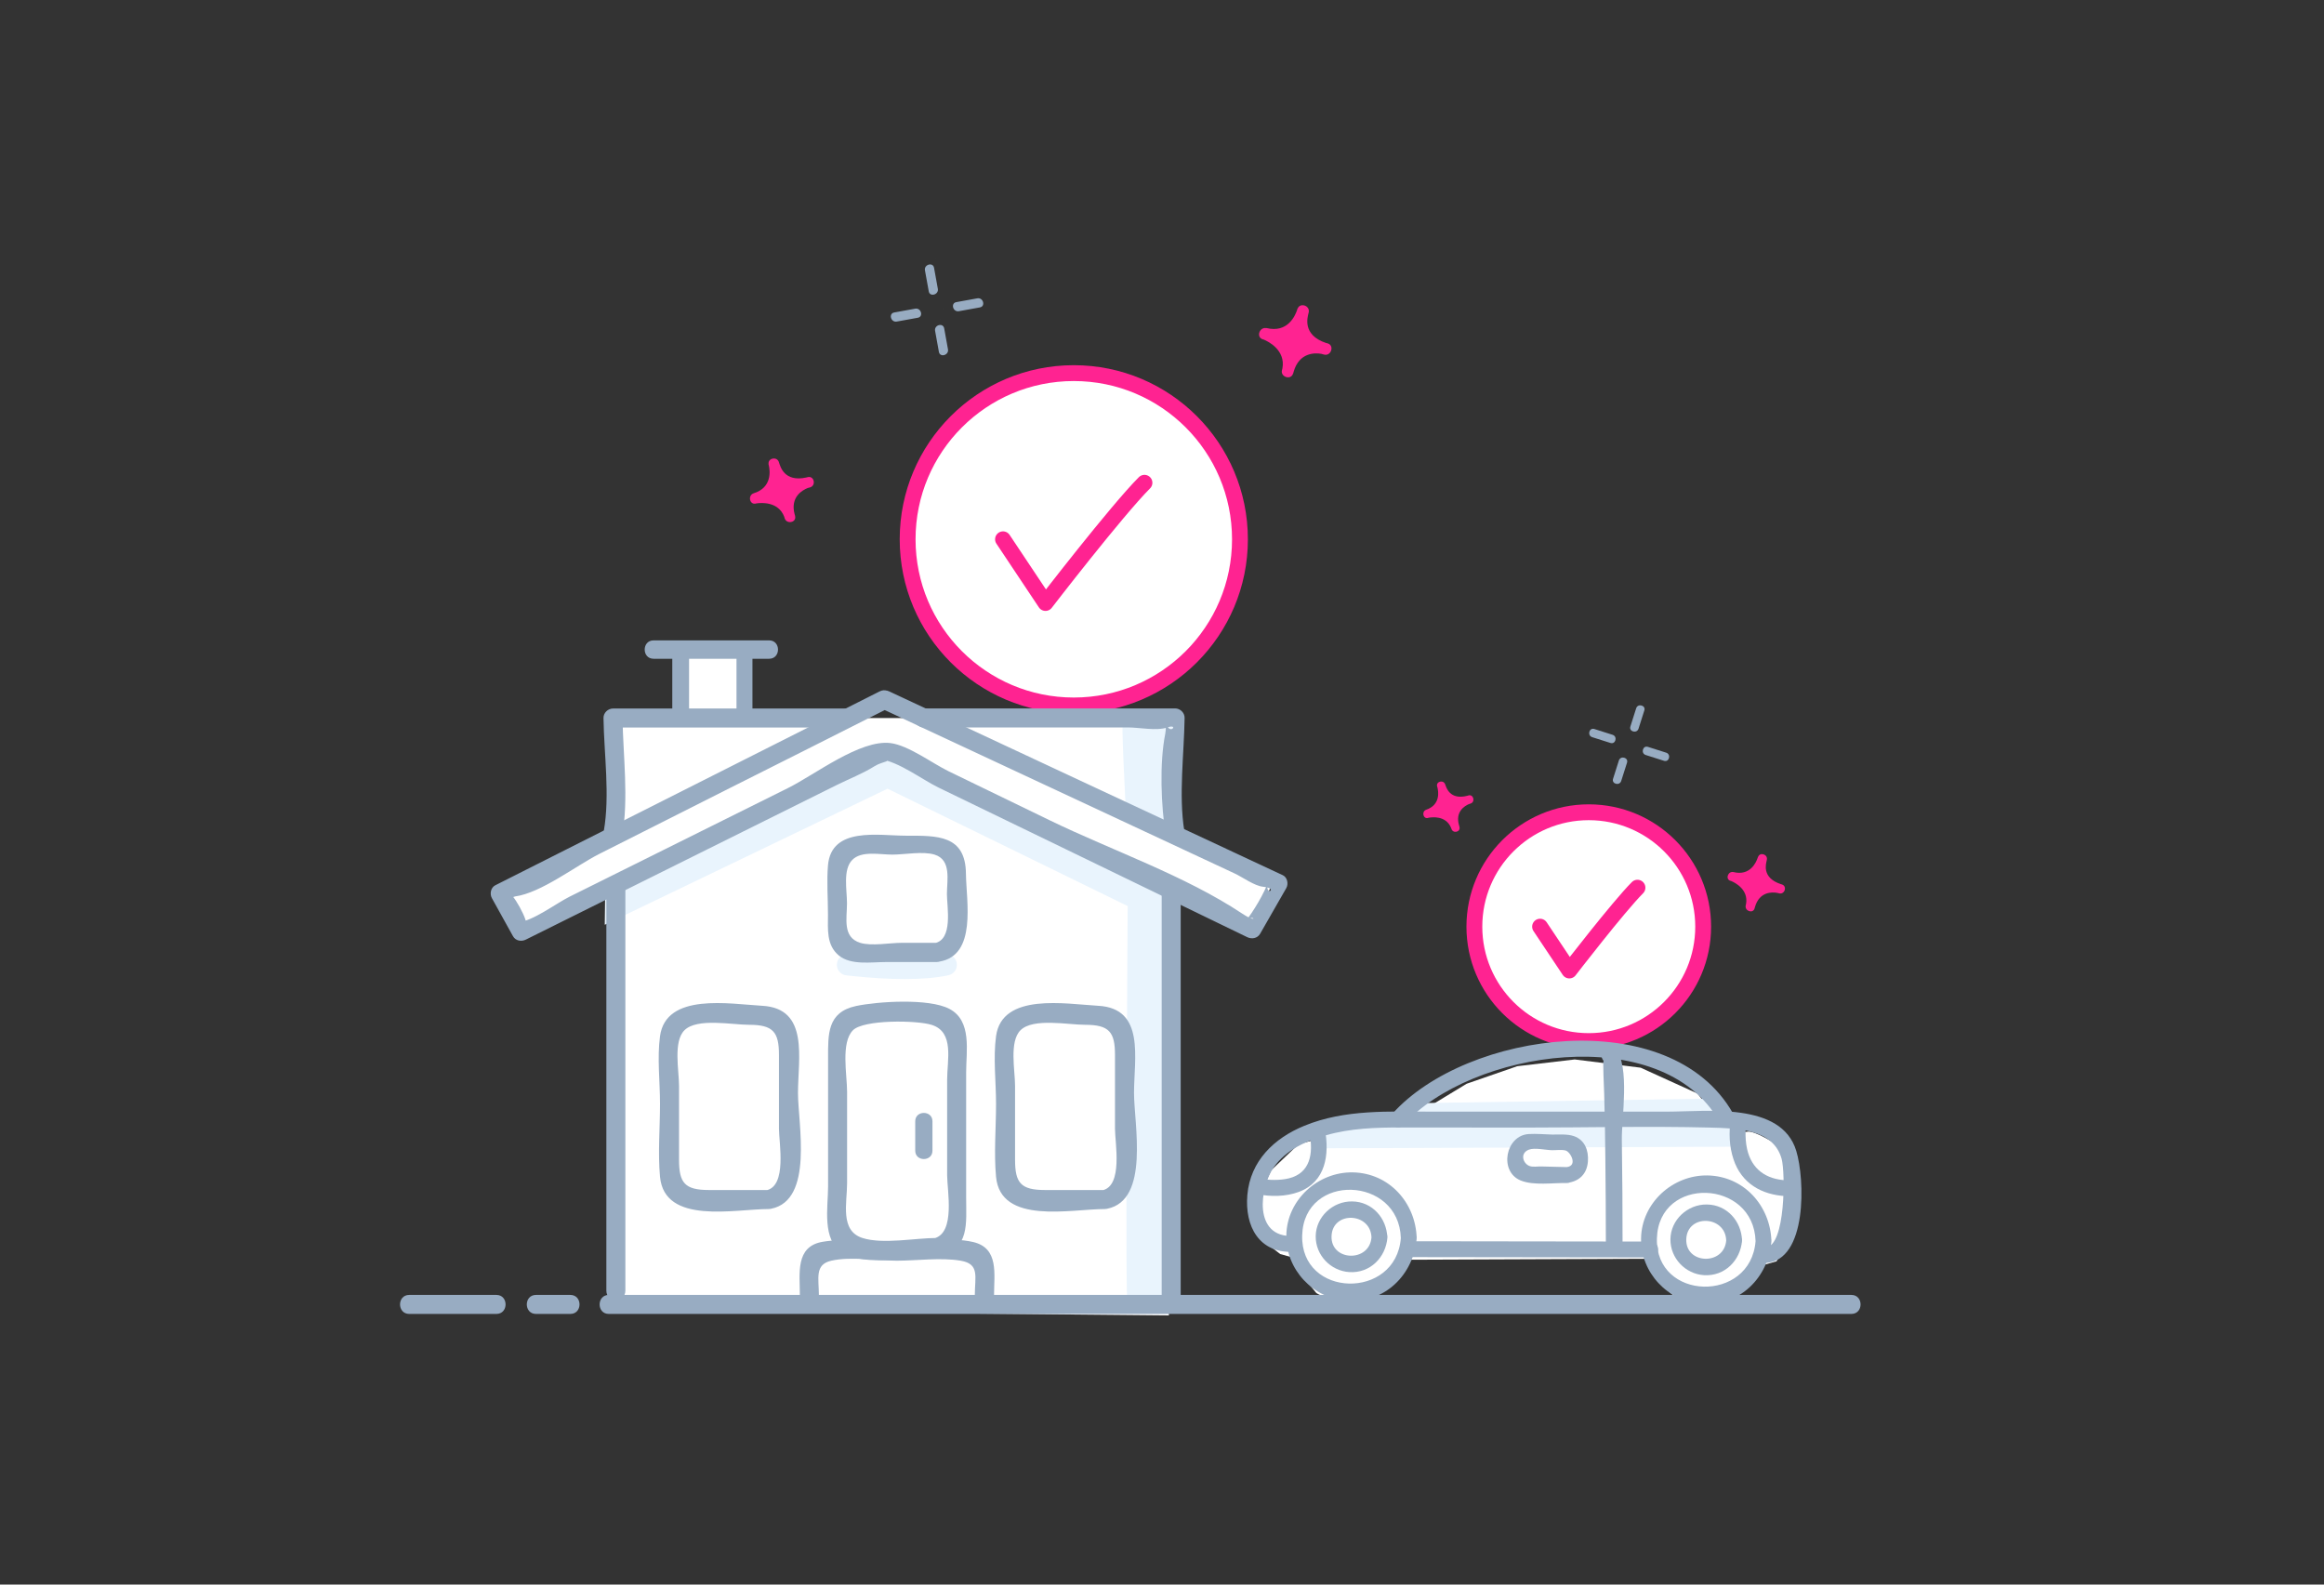 <?xml version="1.0" encoding="UTF-8"?> <!-- Generator: Adobe Illustrator 23.0.4, SVG Export Plug-In . SVG Version: 6.00 Build 0) --> <svg xmlns="http://www.w3.org/2000/svg" xmlns:xlink="http://www.w3.org/1999/xlink" version="1.1" id="Layer_1" x="0px" y="0px" viewBox="0 0 220 150" style="enable-background:new 0 0 220 150;" xml:space="preserve"><rect x="0" y="0" width="220" height="150" fill="#333333" stroke="none"/> <style type="text/css"> .st0{fill:#FFFFFF;} .st1{fill:#FFFFFF;stroke:#FF2391;stroke-width:1.5;stroke-miterlimit:10;} .st2{fill:none;stroke:#FF2391;stroke-width:1.5;stroke-linecap:round;stroke-linejoin:round;stroke-miterlimit:10;} .st3{fill-rule:evenodd;clip-rule:evenodd;fill:#98ACC2;} .st4{fill:#98ACC2;} .st5{fill-rule:evenodd;clip-rule:evenodd;fill:#FF2391;} .st6{fill:#E9F4FD;} .st7{fill-rule:evenodd;clip-rule:evenodd;fill:#FFFFFF;} .st8{fill:none;stroke:#E9F4FD;stroke-width:1.263;stroke-linecap:round;stroke-linejoin:round;stroke-miterlimit:10;} </style> <g> <rect x="64" y="61.52" class="st0" width="6" height="6"></rect> </g> <g> <circle class="st1" cx="150.4" cy="87.72" r="10.83"></circle> <path class="st2" d="M145.79,87.72l2.77,4.15c0,0,4.61-5.99,6.45-7.84"></path> </g> <g> <polygon class="st3" points="88.56,24.48 88.55,24.49 88.56,24.49 88.56,24.48 "></polygon> <polygon class="st3" points="89.25,29.21 89.24,29.22 89.25,29.22 89.25,29.21 "></polygon> <path class="st3" d="M79.84,24.64c0,0,0.01,0.01,0.01,0.01c0,0,0,0,0-0.01C79.84,24.64,79.84,24.64,79.84,24.64 C79.84,24.64,79.84,24.64,79.84,24.64z"></path> <polygon class="st3" points="90.66,27.81 90.66,27.82 90.66,27.81 90.66,27.81 "></polygon> <g> <polygon class="st3" points="155.17,66.61 155.16,66.62 155.16,66.62 155.17,66.61 "></polygon> <polygon class="st3" points="154.09,71.34 154.08,71.34 154.09,71.35 154.09,71.34 "></polygon> <polygon class="st3" points="155.78,70.49 155.78,70.5 155.78,70.5 155.78,70.49 "></polygon> <g> <g> <path class="st4" d="M152.66,69.56c-0.58-0.18-1.15-0.37-1.73-0.55c-0.49-0.16-0.7,0.61-0.21,0.77 c0.58,0.18,1.15,0.37,1.73,0.55C152.94,70.49,153.15,69.72,152.66,69.56L152.66,69.56z"></path> </g> </g> <g> <g> <path class="st4" d="M157.73,71.25c-0.58-0.18-1.15-0.37-1.73-0.55c-0.49-0.16-0.7,0.61-0.21,0.77 c0.58,0.18,1.15,0.37,1.73,0.55C158.01,72.18,158.22,71.41,157.73,71.25L157.73,71.25z"></path> </g> </g> <g> <g> <path class="st4" d="M153.25,71.99c-0.18,0.58-0.37,1.15-0.55,1.73c-0.16,0.49,0.61,0.7,0.77,0.21 c0.18-0.58,0.37-1.15,0.55-1.73C154.18,71.71,153.41,71.5,153.25,71.99L153.25,71.99z"></path> </g> </g> <g> <g> <path class="st4" d="M154.89,67.04c-0.18,0.58-0.37,1.15-0.55,1.73c-0.16,0.49,0.61,0.7,0.77,0.21 c0.18-0.58,0.37-1.15,0.55-1.73C155.82,66.77,155.05,66.56,154.89,67.04L154.89,67.04z"></path> </g> </g> </g> <path class="st5" d="M75.27,48.88L75.27,48.88C75.27,48.88,75.27,48.88,75.27,48.88c0-0.02,0-0.03,0-0.04 c-0.01-0.04-0.03-0.08-0.04-0.13c-0.46-1.68,0.76-2.33,1.25-2.52c0.06-0.02,0.12-0.04,0.19-0.05c0.62-0.17,0.4-1.14-0.22-0.97 c-0.04,0.01-0.08,0.02-0.12,0.03c-2.12,0.47-2.47-1.1-2.57-1.37c-0.01-0.02-0.01-0.04-0.02-0.06c-0.16-0.6-1.08-0.41-0.98,0.17 l-0.02-0.03c0,0,0.01,0.02,0.02,0.06c0,0.01,0,0.01,0,0.02c0.01,0.02,0.01,0.05,0.02,0.07c0.11,0.49,0.33,2.1-1.45,2.64l0,0 c-0.57,0.21-0.36,1.14,0.25,0.96c0.01,0,0.03-0.01,0.04-0.01c0.42-0.06,2.06-0.2,2.62,1.27c0.01,0.05,0.03,0.09,0.04,0.14 C74.47,49.66,75.4,49.46,75.27,48.88z"></path> <path class="st5" d="M136.79,79.28C136.79,79.29,136.79,79.29,136.79,79.28C136.78,79.28,136.78,79.28,136.79,79.28 C136.79,79.28,136.79,79.28,136.79,79.28z M138.16,78.29L138.16,78.29C138.16,78.29,138.16,78.29,138.16,78.29 c0-0.01,0-0.02,0-0.03c-0.01-0.03-0.02-0.07-0.03-0.1c-0.41-1.33,0.54-1.88,0.92-2.04c0.05-0.02,0.1-0.03,0.15-0.05 c0.49-0.15,0.29-0.92-0.2-0.77c-0.03,0.01-0.06,0.02-0.09,0.03c-1.68,0.43-2-0.81-2.08-1.02c-0.01-0.02-0.01-0.03-0.02-0.05 c-0.15-0.47-0.87-0.3-0.77,0.16l-0.01-0.02c0,0,0.01,0.02,0.02,0.05c0,0.01,0,0.01,0,0.02c0.01,0.02,0.01,0.04,0.02,0.05 c0.1,0.39,0.32,1.67-1.08,2.14l0,0c-0.45,0.18-0.25,0.92,0.22,0.76c0.01,0,0.02-0.01,0.03-0.01c0.33-0.06,1.63-0.22,2.12,0.94 c0.01,0.04,0.03,0.07,0.04,0.11C137.55,78.94,138.28,78.76,138.16,78.29z"></path> <path class="st5" d="M166.09,86.01L166.09,86.01C166.09,86.01,166.09,86.01,166.09,86.01c0-0.01,0.01-0.02,0.01-0.03 c0.01-0.04,0.02-0.08,0.03-0.11c0.42-1.49,1.64-1.43,2.1-1.35c0.06,0.02,0.11,0.03,0.17,0.04c0.55,0.16,0.82-0.68,0.27-0.84 c-0.03-0.01-0.07-0.02-0.1-0.03c-1.83-0.61-1.38-1.96-1.33-2.21c0.01-0.02,0.01-0.04,0.01-0.06c0.15-0.53-0.63-0.8-0.82-0.31 l0-0.03c0,0-0.01,0.02-0.01,0.05c0,0.01-0.01,0.01-0.01,0.01c-0.01,0.02-0.01,0.04-0.02,0.06c-0.14,0.42-0.71,1.75-2.3,1.35l0,0 c-0.53-0.1-0.79,0.71-0.25,0.84c0.01,0,0.02,0.01,0.04,0.01c0.34,0.14,1.65,0.79,1.41,2.16c-0.01,0.04-0.02,0.09-0.03,0.13 C165.13,86.24,165.93,86.51,166.09,86.01z"></path> <path class="st5" d="M122.4,35.38L122.4,35.38C122.4,35.38,122.4,35.38,122.4,35.38c0.01-0.02,0.02-0.02,0.02-0.04 c0.01-0.05,0.02-0.1,0.04-0.14c0.53-1.88,2.07-1.81,2.65-1.7c0.07,0.02,0.14,0.04,0.21,0.06c0.69,0.2,1.04-0.87,0.35-1.06 c-0.04-0.01-0.09-0.02-0.13-0.03c-2.31-0.77-1.74-2.48-1.68-2.79c0.01-0.02,0.01-0.05,0.02-0.07c0.19-0.67-0.8-1.01-1.04-0.4 l0-0.04c0,0-0.01,0.03-0.02,0.07c0,0.01-0.01,0.01-0.01,0.02c-0.01,0.03-0.01,0.05-0.02,0.08c-0.18,0.54-0.89,2.21-2.91,1.71 l0,0.01c-0.67-0.13-1,0.89-0.31,1.07c0.02,0,0.03,0.01,0.05,0.01c0.44,0.18,2.09,1,1.78,2.73c-0.01,0.05-0.03,0.11-0.04,0.16 C121.18,35.67,122.19,36.02,122.4,35.38z"></path> </g> <g> <circle class="st1" cx="101.65" cy="51.05" r="15.73"></circle> <path class="st2" d="M94.95,51.05l4.02,6.03c0,0,6.7-8.7,9.37-11.38"></path> </g> <g> <polygon class="st3" points="87.6,25 87.59,25.01 87.6,25.01 87.6,25 "></polygon> <polygon class="st3" points="89,30.22 88.99,30.22 89,30.23 89,30.22 "></polygon> <polygon class="st3" points="90.22,28.5 90.23,28.51 90.23,28.51 90.22,28.5 "></polygon> <g> <g> <path class="st4" d="M86.64,29.22c-0.66,0.12-1.33,0.24-1.99,0.36c-0.56,0.1-0.32,0.96,0.24,0.86c0.66-0.12,1.33-0.24,1.99-0.36 C87.44,29.98,87.2,29.12,86.64,29.22L86.64,29.22z"></path> </g> </g> <g> <g> <path class="st4" d="M92.52,28.24c-0.66,0.12-1.33,0.24-1.99,0.36c-0.56,0.1-0.32,0.96,0.24,0.86c0.66-0.12,1.33-0.24,1.99-0.36 C93.32,29,93.08,28.14,92.52,28.24L92.52,28.24z"></path> </g> </g> <g> <g> <path class="st4" d="M88.52,31.32c0.12,0.66,0.24,1.33,0.36,1.99c0.1,0.56,0.96,0.32,0.86-0.24c-0.12-0.66-0.24-1.33-0.36-1.99 C89.27,30.52,88.42,30.76,88.52,31.32L88.52,31.32z"></path> </g> </g> <g> <g> <path class="st4" d="M87.56,25.59c0.12,0.66,0.24,1.33,0.36,1.99c0.1,0.56,0.96,0.32,0.86-0.24c-0.12-0.66-0.24-1.33-0.36-1.99 C88.32,24.79,87.46,25.03,87.56,25.59L87.56,25.59z"></path> </g> </g> </g> <g> <path class="st0" d="M128.16,123.2l2.57-0.96l1.77-1.55l0.85-1.44l22.48-0.09l1.36,2.35c0,0,1.88,1.81,1.95,1.61 c0.07-0.2,1.59,0.34,2.1,0.35c0.51,0.01,2.55-0.45,2.55-0.45l1.04-0.99l1.77-2.19l1.57-0.44l0.82-1.34l0.44-1.84 c0,0-0.6-5.81-0.42-6.31c0.19-0.5-1.2-1.82-1-1.68c0.19,0.14-1.91-1.25-2.62-1.1c-0.72,0.15-2.23-0.4-2.23-0.4l-2.46-3.21 l-5.39-2.45l-6.24-0.78l-5.44,0.64l-4.79,1.66l-4.02,2.44l-2.03,1.75l-5.36,0.3l-4.51,1.24l-2.6,2.48l-1.61,3.52l0.48,2.83l2,1.56 l0.97,0.27l1.11,1.77l1.33,1.64C124.59,122.39,125.61,123.14,128.16,123.2z"></path> <g> <g> <polygon class="st6" points="125.03,108.7 164.35,108.55 163.98,106.25 126.05,106.2 124.93,106.43 "></polygon> <polygon class="st6" points="134.08,104.43 161.78,104 163.15,105.73 132.48,105.6 "></polygon> </g> <g> <g> <path class="st4" d="M133.34,119c7.63,0.01,15.26,0.02,22.9,0.03c0.97,0,0.97-1.5,0-1.5c-7.63-0.01-15.26-0.02-22.9-0.03 C132.37,117.5,132.37,119,133.34,119L133.34,119z"></path> </g> </g> <g> <g> <path class="st4" d="M167.16,119.55c3.94-0.21,3.7-7.94,2.88-10.61c-1.41-4.65-8.45-3.71-12.22-3.71c-7.42,0-14.84,0-22.26,0 c-4.06,0-8.25-0.24-12.09,1.34c-2.86,1.17-5.11,3.33-5.39,6.54c-0.26,2.98,1.12,5.53,4.33,5.39c0.96-0.04,0.97-1.54,0-1.5 c-3.81,0.17-3.17-4.6-1.83-6.5c1.16-1.65,3.04-2.49,4.93-3.03c2.33-0.67,4.72-0.74,7.12-0.74c3.95,0,7.89,0.01,11.84,0.01 c5.8,0,11.63-0.15,17.43,0c2.53,0.07,5.97,0.11,6.76,2.97c0.35,1.27,0.38,8.26-1.5,8.36C166.2,118.1,166.2,119.6,167.16,119.55 L167.16,119.55z"></path> </g> </g> <g> <g> <path class="st4" d="M132.86,106.49c6.33-7.07,24.46-9.9,29.89-0.34c0.48,0.84,1.77,0.08,1.3-0.76 c-5.93-10.45-25.23-7.8-32.24,0.04C131.16,106.15,132.21,107.21,132.86,106.49L132.86,106.49z"></path> </g> </g> <g> <g> <path class="st4" d="M151.81,100.43c-0.1-0.11,0.03,2.5,0.05,3.12c0.06,2.03,0.09,4.07,0.11,6.1c0.03,2.78,0.05,5.56,0.05,8.34 c0,1.01,1.58,1.02,1.58,0c0-3.38-0.02-6.75-0.07-10.13c-0.03-1.89,0.79-6.98-0.59-8.55C152.26,98.55,151.15,99.67,151.81,100.43 L151.81,100.43z"></path> </g> </g> <g> <g> <path class="st4" d="M148.31,110.48c-0.8-0.02-1.61-0.04-2.41-0.06c-0.32-0.01-0.76,0.07-1.07-0.03c-0.64-0.2-1-1.21-0.1-1.56 c0.55-0.21,1.6,0.04,2.18,0.05c0.38,0.01,0.93-0.07,1.3,0.03C148.68,109.05,149.38,110.36,148.31,110.48 c-0.95,0.11-0.96,1.61,0,1.5c1.18-0.13,1.92-0.84,2.01-2.04c0.07-1.03-0.28-2.02-1.32-2.39c-0.63-0.22-1.43-0.14-2.08-0.15 c-0.72-0.02-1.46-0.09-2.18-0.05c-2.22,0.11-2.88,3.55-0.78,4.4c1.24,0.5,3.03,0.21,4.35,0.24 C149.27,112,149.27,110.5,148.31,110.48z"></path> </g> </g> <g> <g> <path class="st4" d="M132.61,117.2c-0.46,5.89-9.51,5.68-9.34-0.26C123.44,110.99,132.43,111.31,132.61,117.2 c0.03,0.96,1.53,0.97,1.5,0c-0.1-3.34-2.59-6.15-6.04-6.22c-3.31-0.06-6.25,2.61-6.3,5.96c-0.05,3.24,2.53,5.98,5.75,6.2 c3.58,0.24,6.32-2.49,6.59-5.94C134.19,116.24,132.69,116.25,132.61,117.2z"></path> </g> </g> <g> <g> <path class="st4" d="M129.83,117.14c-0.19,2.38-3.87,2.27-3.78-0.13C126.14,114.61,129.76,114.76,129.83,117.14 c0.03,0.96,1.53,0.97,1.5,0c-0.06-1.83-1.43-3.39-3.33-3.41c-1.82-0.03-3.43,1.45-3.45,3.29c-0.02,1.79,1.41,3.29,3.19,3.4 c1.96,0.12,3.45-1.39,3.6-3.28C131.41,116.18,129.91,116.18,129.83,117.14z"></path> </g> </g> <g> <g> <path class="st4" d="M166.19,117.49c-0.46,5.89-9.51,5.68-9.34-0.26C157.02,111.28,166.01,111.6,166.19,117.49 c0.03,0.96,1.53,0.97,1.5,0c-0.1-3.34-2.59-6.15-6.04-6.22c-3.31-0.06-6.25,2.61-6.3,5.96c-0.05,3.24,2.53,5.98,5.75,6.2 c3.58,0.24,6.32-2.49,6.59-5.94C167.77,116.53,166.27,116.53,166.19,117.49z"></path> </g> </g> <g> <g> <path class="st4" d="M163.41,117.43c-0.19,2.38-3.87,2.27-3.78-0.13C159.72,114.9,163.34,115.05,163.41,117.43 c0.03,0.96,1.53,0.97,1.5,0c-0.06-1.83-1.43-3.39-3.33-3.41c-1.82-0.03-3.43,1.45-3.45,3.29c-0.02,1.79,1.41,3.29,3.18,3.4 c1.96,0.12,3.45-1.39,3.6-3.28C164.98,116.46,163.48,116.47,163.41,117.43z"></path> </g> </g> <g> <g> <path class="st4" d="M119.03,113.04c1.27,0.26,2.7,0.24,3.92-0.21c2.55-0.95,2.92-3.53,2.47-5.93c-0.18-0.95-1.63-0.55-1.45,0.4 c0.36,1.86,0.09,3.75-1.98,4.25c-0.83,0.2-1.9,0.17-2.57,0.04C118.49,111.4,118.09,112.85,119.03,113.04L119.03,113.04z"></path> </g> </g> <path class="st6" d="M134.19,104.02"></path> <g> <g> <path class="st4" d="M163.85,105.94c-0.21,1.25-0.15,2.6,0.25,3.8c0.75,2.28,2.67,3.38,5,3.49c0.97,0.04,0.96-1.46,0-1.5 c-1.92-0.09-3.28-1.05-3.71-2.95c-0.13-0.57-0.16-1.15-0.15-1.74c0.01-0.19,0.02-0.38,0.04-0.57c0.02-0.26-0.01,0.01,0.01-0.13 C165.45,105.4,164,104.99,163.85,105.94L163.85,105.94z"></path> </g> </g> </g> <g> <line class="st3" x1="38.74" y1="123.48" x2="46.99" y2="123.48"></line> <g> <path class="st4" d="M38.74,124.38c2.75,0,5.5,0,8.25,0c1.16,0,1.16-1.8,0-1.8c-2.75,0-5.5,0-8.25,0 C37.58,122.58,37.58,124.38,38.74,124.38L38.74,124.38z"></path> </g> </g> <g> <line class="st3" x1="50.74" y1="123.48" x2="53.99" y2="123.48"></line> <g> <path class="st4" d="M50.74,124.38c1.08,0,2.17,0,3.25,0c1.16,0,1.16-1.8,0-1.8c-1.08,0-2.17,0-3.25,0 C49.58,122.58,49.58,124.38,50.74,124.38L50.74,124.38z"></path> </g> </g> <polygon class="st7" points="58.04,124.02 58.04,84.19 49.19,88.13 47.22,84.69 58.2,79.46 58.04,67.97 111.14,67.97 110.53,78.46 120.41,83.67 118.52,88.13 110.07,84.4 110.65,124.52 "></polygon> <path class="st6" d="M85.66,92.68c-1.51,0-3.24-0.1-5.17-0.31c-0.14-0.02-0.24-0.03-0.29-0.03c-0.54-0.02-0.98-0.46-0.98-1.01 c0-0.56,0.45-1.01,1.01-1.01c0.09,0,0.18,0.01,0.47,0.04c3.82,0.4,6.73,0.4,8.66-0.02c0.55-0.12,1.08,0.23,1.2,0.78 c0.12,0.55-0.23,1.08-0.78,1.2C88.68,92.56,87.3,92.68,85.66,92.68z M80.2,92.34c0.01,0,0.02,0,0.03,0 C80.22,92.34,80.21,92.34,80.2,92.34z"></path> <path class="st6" d="M106.56,76.43c0-0.25-0.46-8.51-0.25-8.34c0.21,0.18,5.18-0.13,5.18-0.13l-0.1,10.77L106.56,76.43z"></path> <path class="st6" d="M57.25,87.54l26.77-12.88l22.73,11.11c0,0-0.26,37.99-0.01,37.74c0.25-0.25,4.09,0.07,4.09,0.07l-0.05-39.83 L83.82,71.13l-3.84,1.51L57.3,83.75L57.25,87.54z"></path> <line class="st0" x1="111.05" y1="122.9" x2="111.05" y2="83.75"></line> <line class="st0" x1="58.13" y1="122.9" x2="58.13" y2="83.75"></line> <path class="st3" d="M80.92,72.38c0.01,0.01,0.02,0.01,0.02,0.02l0.01-0.02L80.92,72.38L80.92,72.38z"></path> <path class="st8" d="M83.89,93.73"></path> <path class="st7" d="M87.55,107.5c0,0.25,0,2.53,0,2.53"></path> <path class="st7" d="M87.27,107.54c-0.01,0-0.01,0-0.02,0c0,0,0.01,0,0.01,0C87.26,107.55,87.26,107.54,87.27,107.54 C87.27,107.54,87.27,107.54,87.27,107.54z"></path> <g> <g> <path class="st4" d="M72.77,112.65c-1.89,0-3.78,0-5.66,0c-2.29,0-2.83-0.68-2.83-2.86c0-2.33,0-4.66,0-6.99 c0-1.48-0.57-4.21,0.52-5.28c1.2-1.18,4.48-0.51,6.11-0.51c2.28,0,2.83,0.68,2.83,2.86c0,2.33,0,4.66,0,6.99 c0,1.32,0.78,5.42-1.21,5.82c-1.13,0.23-0.65,1.96,0.48,1.74c4.04-0.82,2.53-8.06,2.53-10.95c0-3.27,1.08-8.02-3.39-8.26 c-3.07-0.17-9.11-1.27-9.67,2.88c-0.28,2.05,0,4.33,0,6.4c0,2.27-0.21,4.65,0,6.91c0.43,4.57,7.09,3.05,10.29,3.05 C73.93,114.45,73.93,112.65,72.77,112.65z"></path> </g> </g> <g> <g> <path class="st4" d="M104.58,112.65c-1.89,0-3.78,0-5.66,0c-2.29,0-2.83-0.68-2.83-2.86c0-2.33,0-4.66,0-6.99 c0-1.48-0.57-4.21,0.52-5.28c1.2-1.18,4.48-0.51,6.11-0.51c2.28,0,2.83,0.68,2.83,2.86c0,2.33,0,4.66,0,6.99 c0,1.32,0.78,5.42-1.21,5.82c-1.13,0.23-0.65,1.96,0.48,1.74c4.04-0.82,2.53-8.06,2.53-10.95c0-3.27,1.08-8.02-3.39-8.26 c-3.07-0.17-9.11-1.27-9.67,2.88c-0.28,2.05,0,4.33,0,6.4c0,2.27-0.21,4.65,0,6.91c0.43,4.57,7.09,3.05,10.29,3.05 C105.74,114.45,105.74,112.65,104.58,112.65z"></path> </g> </g> <g> <g> <path class="st4" d="M88.68,117.19c-2.05,0-5.11,0.62-7.04,0c-2.15-0.69-1.45-3.32-1.45-5.2c0-2.88,0-5.75,0-8.63 c0-1.61-0.61-4.65,0.55-5.83c1-1.03,6.08-0.96,7.47-0.51c2.15,0.69,1.45,3.32,1.45,5.2c0,3.01,0,6.01,0,9.02 c0,1.45,0.8,5.44-1.21,5.98c-1.12,0.3-0.64,2.04,0.48,1.74c2.88-0.78,2.53-3.14,2.53-5.59c0-3.96,0-7.91,0-11.87 c0-2.01,0.57-4.87-1.59-6c-1.95-1.02-6.79-0.7-8.83-0.27c-2.75,0.59-2.65,2.68-2.65,4.99c0,4.04,0,8.08,0,12.12 c0,1.9-0.62,5.07,1.37,6.26c2.18,1.31,6.51,0.38,8.92,0.38C89.84,118.99,89.84,117.19,88.68,117.19z"></path> </g> </g> <g> <g> <path class="st4" d="M94.1,122.62c0-2.01,0.49-4.48-1.99-5.05c-2.18-0.5-4.97-0.03-7.2-0.03c-2.24,0-4.81-0.36-7.03,0.01 c-2.62,0.44-2.16,3.01-2.16,5.08c0,1.16,1.8,1.16,1.8,0c0-1.6-0.43-2.93,1.18-3.29c1.86-0.42,4.31,0,6.2,0 c1.91,0,4.16-0.32,6.04,0c1.83,0.31,1.34,1.51,1.34,3.29C92.3,123.78,94.1,123.78,94.1,122.62L94.1,122.62z"></path> </g> </g> <g> <g> <path class="st4" d="M86.64,106.14c0,0.93,0,1.86,0,2.79c0,1.05,1.63,1.05,1.63,0c0-0.93,0-1.86,0-2.79 C88.27,105.09,86.64,105.09,86.64,106.14L86.64,106.14z"></path> </g> </g> <g> <g> <path class="st4" d="M88.68,89.25c-1.11,0-2.22,0-3.33,0c-1.11,0-2.85,0.33-3.92,0c-1.7-0.53-1.25-2.32-1.25-3.74 c0-1.26-0.41-3.19,0.5-4.11c0.88-0.89,2.58-0.5,3.8-0.5c1.14,0,2.89-0.34,3.99,0c1.62,0.5,1.17,2.43,1.17,3.74 c0,1.21,0.62,4.35-1.21,4.65c-1.14,0.18-0.66,1.92,0.48,1.74c3.59-0.58,2.56-5.71,2.53-8.31c-0.03-3.71-2.74-3.61-5.67-3.61 c-2.6,0-7.07-0.89-7.39,2.81c-0.13,1.53,0,3.12,0,4.65c0,1.38-0.17,2.89,1.03,3.88c1.15,0.94,3.06,0.62,4.43,0.62 c1.61,0,3.22,0,4.83,0C89.84,91.05,89.84,89.25,88.68,89.25z"></path> </g> </g> <g> <g> <path class="st4" d="M111.77,122.62c0-12.66,0-25.33,0-37.99c0-1.16-1.8-1.16-1.8,0c0,12.66,0,25.33,0,37.99 C109.97,123.78,111.77,123.78,111.77,122.62L111.77,122.62z"></path> </g> </g> <g> <g> <path class="st4" d="M59.2,122.18c0-12.66,0-25.33,0-37.99c0-1.16-1.8-1.16-1.8,0c0,12.66,0,25.33,0,37.99 C57.4,123.34,59.2,123.34,59.2,122.18L59.2,122.18z"></path> </g> </g> <g> <g> <path class="st4" d="M83.28,67c11.2,5.23,22.41,10.46,33.61,15.69c0.73,0.34,1.86,1.17,2.67,1.25c1.66,0.16-0.06,1.09,0.55-0.59 c-0.44,1.23-1.44,2.92-2.26,3.94c0.78-0.97,1.41,0.29-0.23-0.79c-5.46-3.63-12.36-5.99-18.25-8.85c-3.2-1.55-6.39-3.1-9.59-4.65 c-1.52-0.74-3.79-2.45-5.49-2.66c-2.87-0.35-7.16,3-9.68,4.25c-6.9,3.43-13.79,6.86-20.69,10.29c-1.32,0.66-3.43,2.29-4.92,2.45 c0.74-0.08,1.08,0.78,0.72-0.33c-0.2-0.6-0.79-1.69-1.2-2.17c-0.82-0.95-0.01-0.09-0.61,0.46c0.15-0.13,0.67-0.4,0.85-0.43 c2.47-0.34,5.75-2.9,7.96-4.02c3.97-2,7.94-4.01,11.91-6.01C73.81,72.23,79,69.62,84.18,67c1.03-0.52,0.12-2.08-0.91-1.55 C71.15,71.56,59.02,77.68,46.89,83.8c-0.44,0.22-0.55,0.83-0.32,1.23c0.66,1.2,1.33,2.39,1.99,3.59c0.25,0.45,0.8,0.54,1.23,0.32 c5.73-2.85,11.46-5.7,17.19-8.55c4.05-2.01,8.1-4.03,12.15-6.04c1.2-0.6,2.53-1.11,3.66-1.82c0.77-0.49,1.97-0.48,0.5-0.67 c1.78,0.23,3.97,1.92,5.57,2.7c4.08,1.98,8.16,3.95,12.24,5.93c5.65,2.74,11.3,5.48,16.96,8.22c0.43,0.21,0.97,0.13,1.23-0.32 c0.82-1.44,1.65-2.87,2.47-4.31c0.23-0.39,0.12-1.02-0.32-1.23c-12.42-5.8-24.84-11.6-37.26-17.4 C83.14,64.96,82.23,66.51,83.28,67z"></path> </g> </g> <g> <g> <path class="st4" d="M58.9,79.14c0.62-3.56,0.09-7.56,0.03-11.17c-0.3,0.3-0.6,0.6-0.9,0.9c7.34,0,14.68,0,22.03,0 c1.16,0,1.16-1.8,0-1.8c-7.34,0-14.68,0-22.03,0c-0.48,0-0.91,0.41-0.9,0.9c0.05,3.43,0.62,7.32,0.03,10.69 C56.97,79.79,58.7,80.28,58.9,79.14L58.9,79.14z"></path> </g> </g> <g> <g> <path class="st4" d="M112.11,78.65c-0.54-3.4-0.02-7.25,0.03-10.69c0.01-0.49-0.42-0.9-0.9-0.9c-7.93,0-15.86,0-23.78,0 c-1.16,0-1.16,1.8,0,1.8c6.44,0,12.89,0,19.33,0c1.03,0,2.72,0.35,3.71,0c1.27-0.44,0.02,1.07-0.17-0.79 c0.04,0.41,0.06,1-0.02,1.38c-0.56,2.81-0.4,6.83,0.05,9.68C110.55,80.27,112.29,79.79,112.11,78.65L112.11,78.65z"></path> </g> </g> <g> <g> <path class="st4" d="M63.64,61.85c0,1.9,0,3.81,0,5.71c0,1.02,1.59,1.02,1.59,0c0-1.9,0-3.81,0-5.71 C65.22,60.82,63.64,60.82,63.64,61.85L63.64,61.85z"></path> </g> </g> <g> <g> <path class="st4" d="M69.72,61.85c0,1.9,0,3.81,0,5.71c0,0.97,1.51,0.97,1.51,0c0-1.9,0-3.81,0-5.71 C71.24,60.87,69.72,60.87,69.72,61.85L69.72,61.85z"></path> </g> </g> <g> <g> <path class="st4" d="M61.87,62.36c3.65,0,7.29,0,10.94,0c1.12,0,1.12-1.74,0-1.74c-3.65,0-7.29,0-10.94,0 C60.75,60.62,60.75,62.36,61.87,62.36L61.87,62.36z"></path> </g> </g> <g> <line class="st3" x1="57.63" y1="123.48" x2="175.26" y2="123.48"></line> <g> <path class="st4" d="M57.63,124.38c34.34,0,68.67,0,103.01,0c4.87,0,9.74,0,14.62,0c1.16,0,1.16-1.8,0-1.8 c-34.34,0-68.67,0-103.01,0c-4.87,0-9.74,0-14.62,0C56.48,122.58,56.47,124.38,57.63,124.38L57.63,124.38z"></path> </g> </g> </g> </svg> 